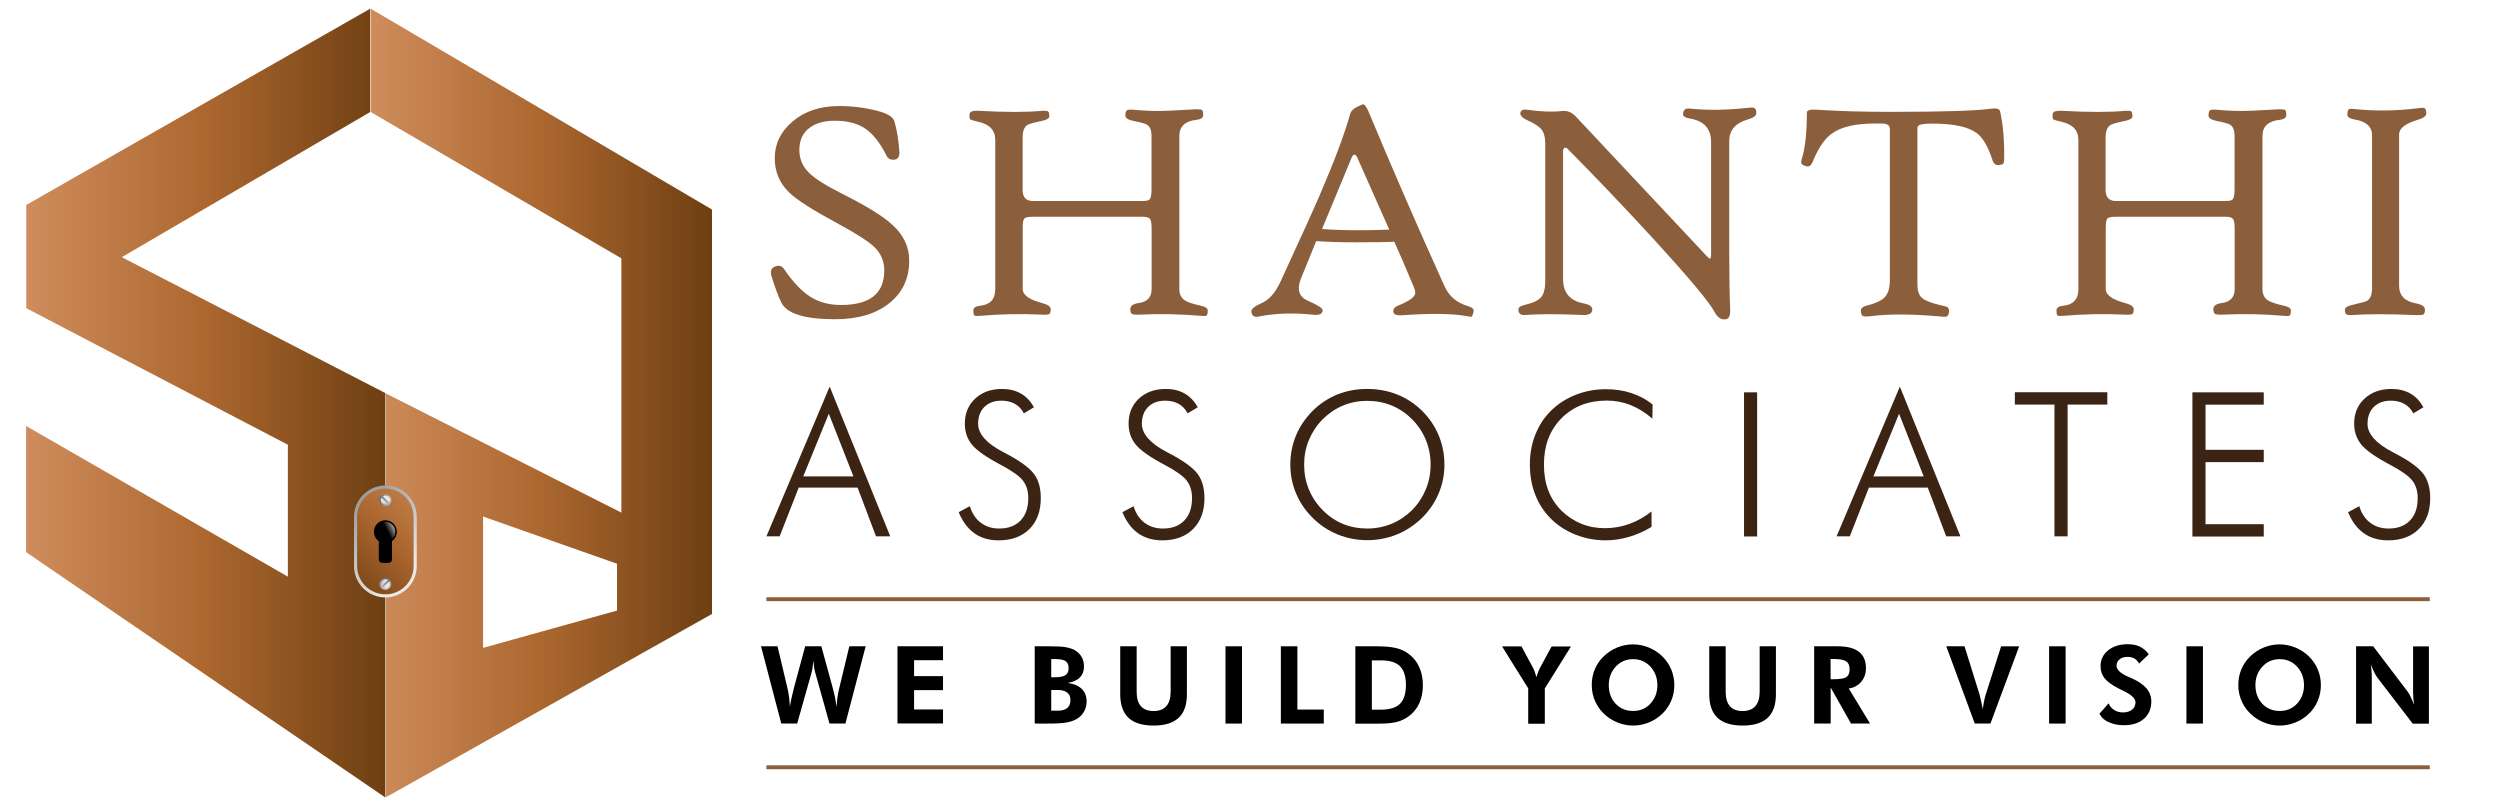 <?xml version="1.0" encoding="utf-8"?>
<!-- Generator: Adobe Illustrator 27.3.1, SVG Export Plug-In . SVG Version: 6.00 Build 0)  -->
<svg version="1.1" id="Layer_1" xmlns="http://www.w3.org/2000/svg" xmlns:xlink="http://www.w3.org/1999/xlink" x="0px" y="0px"
	 viewBox="0 0 287.64 91.79" style="enable-background:new 0 0 287.64 91.79;" xml:space="preserve">
<style type="text/css">
	.st0{fill:url(#SVGID_1_);}
	.st1{fill:url(#SVGID_00000078027995849169188710000006842448272689238697_);}
	.st2{fill:url(#SVGID_00000021094136604585551880000013703293774443958205_);}
	.st3{fill:url(#SVGID_00000156575593001895210310000017861721588637324442_);}
	.st4{fill:url(#SVGID_00000048460694760128134770000014686939456342184359_);}
	.st5{fill:url(#SVGID_00000095296198507874943800000008474638184603110534_);}
	.st6{fill:url(#SVGID_00000113346350219924820080000008567580056698373533_);}
	.st7{fill:url(#SVGID_00000078025665590991080130000008798335087933559960_);}
	.st8{fill:url(#SVGID_00000148620804983457774980000014378998749777339300_);}
	.st9{fill:url(#SVGID_00000159443424828022618850000001172691223065898666_);}
	.st10{fill:#010101;}
	.st11{fill:url(#SVGID_00000093163179248640453380000014204796007688562100_);}
	.st12{fill:#8B5E3C;}
	.st13{fill:#3C2415;}
	.st14{fill:none;stroke:#8B5E3C;stroke-width:0.451;stroke-miterlimit:10;}
</style>
<linearGradient id="SVGID_1_" gradientUnits="userSpaceOnUse" x1="3" y1="46.378" x2="44.344" y2="46.378">
	<stop  offset="0" style="stop-color:#CF8D5D"/>
	<stop  offset="0.489" style="stop-color:#AD6830"/>
	<stop  offset="1" style="stop-color:#6E3F12"/>
</linearGradient>
<polygon class="st0" points="42.59,1 42.59,12.89 14.01,29.59 44.34,45.23 44.34,91.76 3,63.53 3,49.01 33.12,66.35 33.12,51.17 
	3.02,35.46 3.02,23.58 "/>
<g>
	
		<linearGradient id="SVGID_00000182509327198312542360000006571358420843796126_" gradientUnits="userSpaceOnUse" x1="42.651" y1="46.363" x2="81.92" y2="46.363">
		<stop  offset="0" style="stop-color:#CF8D5D"/>
		<stop  offset="0.489" style="stop-color:#AD6830"/>
		<stop  offset="1" style="stop-color:#6E3F12"/>
	</linearGradient>
	<path style="fill:url(#SVGID_00000182509327198312542360000006571358420843796126_);" d="M42.65,1v11.89l28.84,16.83v29.26
		L44.4,45.27v46.46l37.52-21.09V24.11L42.65,1z M70.99,70.25l-15.41,4.29V59.43l15.41,5.43V70.25z"/>
</g>
<g>
	<g>
		<g>
			<g>
				<g>
					<g>
						<g>
							<g>
								
									<linearGradient id="SVGID_00000077290215883937280550000013626660657690037645_" gradientUnits="userSpaceOnUse" x1="47.247" y1="65.203" x2="34.431" y2="52.388">
									<stop  offset="0" style="stop-color:#E9E9E9"/>
									<stop  offset="1" style="stop-color:#575858"/>
								</linearGradient>
								<path style="fill:url(#SVGID_00000077290215883937280550000013626660657690037645_);" d="M44.34,68.74
									c-1.99,0-3.61-1.62-3.61-3.61v-5.65c0-2,1.62-3.62,3.61-3.62c1.99,0,3.61,1.62,3.61,3.62v5.65
									C47.95,67.12,46.33,68.74,44.34,68.74z"/>
								
									<linearGradient id="SVGID_00000054954623320776049680000004022839473197059004_" gradientUnits="userSpaceOnUse" x1="51.057" y1="55.589" x2="38.927" y2="67.719">
									<stop  offset="0" style="stop-color:#CF8D5D"/>
									<stop  offset="0.489" style="stop-color:#AD6830"/>
									<stop  offset="1" style="stop-color:#6E3F12"/>
								</linearGradient>
								<path style="fill:url(#SVGID_00000054954623320776049680000004022839473197059004_);" d="M44.34,68.38
									c-1.79,0-3.25-1.46-3.25-3.25v-5.65c0-1.8,1.46-3.27,3.25-3.27c1.79,0,3.25,1.46,3.25,3.27v5.65
									C47.59,66.93,46.14,68.38,44.34,68.38z"/>
								<g>
									
										<linearGradient id="SVGID_00000075863639622173525180000017535297493955091365_" gradientUnits="userSpaceOnUse" x1="-1.836" y1="279.298" x2="-3.432" y2="280.895" gradientTransform="matrix(0.707 0.707 -0.707 0.707 244.384 -138.65)">
										<stop  offset="0" style="stop-color:#E9E9E9"/>
										<stop  offset="1" style="stop-color:#575858"/>
									</linearGradient>
									<path style="fill:url(#SVGID_00000075863639622173525180000017535297493955091365_);" d="M44.83,58.04
										c-0.27,0.27-0.71,0.27-0.98,0c-0.27-0.27-0.27-0.71,0-0.98c0.27-0.27,0.71-0.27,0.98,0C45.1,57.32,45.1,57.76,44.83,58.04z
										"/>
									<g>
										
											<linearGradient id="SVGID_00000023260639862797897520000014560158295727273606_" gradientUnits="userSpaceOnUse" x1="-2.809" y1="280.266" x2="-1.286" y2="281.789" gradientTransform="matrix(0.707 0.707 -0.707 0.707 244.384 -138.65)">
											<stop  offset="0" style="stop-color:#E9E9E9"/>
											<stop  offset="1" style="stop-color:#575858"/>
										</linearGradient>
										<path style="fill:url(#SVGID_00000023260639862797897520000014560158295727273606_);" d="M43.9,57.26l0.73,0.73
											c-0.2,0.13-0.48,0.11-0.66-0.07C43.79,57.74,43.77,57.46,43.9,57.26z"/>
										
											<linearGradient id="SVGID_00000145031514142728912500000009617834731494183300_" gradientUnits="userSpaceOnUse" x1="-2.635" y1="280.093" x2="-1.111" y2="281.617" gradientTransform="matrix(0.707 0.707 -0.707 0.707 244.384 -138.65)">
											<stop  offset="0" style="stop-color:#E9E9E9"/>
											<stop  offset="1" style="stop-color:#575858"/>
										</linearGradient>
										<path style="fill:url(#SVGID_00000145031514142728912500000009617834731494183300_);" d="M44.79,57.83l-0.73-0.73
											c0.2-0.13,0.48-0.11,0.66,0.07C44.9,57.35,44.92,57.62,44.79,57.83z"/>
									</g>
								</g>
								<g>
									
										<linearGradient id="SVGID_00000005985848532764397170000003206577974957278617_" gradientUnits="userSpaceOnUse" x1="351.576" y1="586.454" x2="349.98" y2="588.05" gradientTransform="matrix(-0.707 0.707 -0.707 -0.707 707.625 234.505)">
										<stop  offset="0" style="stop-color:#E9E9E9"/>
										<stop  offset="1" style="stop-color:#575858"/>
									</linearGradient>
									<path style="fill:url(#SVGID_00000005985848532764397170000003206577974957278617_);" d="M43.86,67.66
										c-0.27-0.27-0.27-0.71,0-0.98c0.27-0.27,0.71-0.27,0.98,0c0.27,0.27,0.27,0.71,0,0.98C44.56,67.93,44.13,67.93,43.86,67.66
										z"/>
									<g>
										
											<linearGradient id="SVGID_00000081617755187064728920000013017067472633661627_" gradientUnits="userSpaceOnUse" x1="350.604" y1="587.421" x2="352.116" y2="588.933" gradientTransform="matrix(-0.707 0.707 -0.707 -0.707 707.625 234.505)">
											<stop  offset="0" style="stop-color:#E9E9E9"/>
											<stop  offset="1" style="stop-color:#575858"/>
										</linearGradient>
										<path style="fill:url(#SVGID_00000081617755187064728920000013017067472633661627_);" d="M44.63,66.73l-0.73,0.73
											c-0.13-0.2-0.11-0.48,0.07-0.65C44.15,66.62,44.42,66.6,44.63,66.73z"/>
										
											<linearGradient id="SVGID_00000056403007781668551030000002480969523607110568_" gradientUnits="userSpaceOnUse" x1="350.777" y1="587.248" x2="352.289" y2="588.76" gradientTransform="matrix(-0.707 0.707 -0.707 -0.707 707.625 234.505)">
											<stop  offset="0" style="stop-color:#E9E9E9"/>
											<stop  offset="1" style="stop-color:#575858"/>
										</linearGradient>
										<path style="fill:url(#SVGID_00000056403007781668551030000002480969523607110568_);" d="M44.06,67.62l0.73-0.73
											c0.13,0.2,0.11,0.48-0.07,0.66C44.54,67.73,44.27,67.75,44.06,67.62z"/>
									</g>
								</g>
							</g>
							<g>
								<path class="st10" d="M45.66,61.18c0,0.45-0.22,0.84-0.56,1.08v2.08c0,0.42-0.34,0.43-0.76,0.43
									c-0.42,0-0.76-0.01-0.76-0.43v-2.08c-0.34-0.24-0.56-0.63-0.56-1.08c0-0.73,0.59-1.32,1.32-1.32
									C45.07,59.86,45.66,60.45,45.66,61.18z"/>
								
									<linearGradient id="SVGID_00000068659558840575296690000015942380835348948153_" gradientUnits="userSpaceOnUse" x1="45.019" y1="61.994" x2="45.997" y2="61.482">
									<stop  offset="0" style="stop-color:#010101"/>
									<stop  offset="1" style="stop-color:#BDBDBD"/>
								</linearGradient>
								<path style="fill:url(#SVGID_00000068659558840575296690000015942380835348948153_);" d="M44.34,64.58
									c-0.32,0-0.58,0.07-0.58-0.25v-2.17l-0.08-0.05c-0.3-0.21-0.48-0.56-0.48-0.93c0-0.63,0.51-1.14,1.14-1.14
									c0.63,0,1.14,0.51,1.14,1.14c0,0.37-0.18,0.72-0.48,0.93l-0.08,0.05v2.17C44.92,64.65,44.66,64.58,44.34,64.58z"/>
							</g>
						</g>
					</g>
				</g>
			</g>
		</g>
	</g>
</g>
<g>
	<g>
		<g>
			<path class="st12" d="M104.61,29.98c0,2.02-0.74,3.63-2.22,4.85c-1.54,1.26-3.64,1.9-6.32,1.9c-3.52,0-5.58-0.65-6.19-1.95
				c-0.37-0.78-0.74-1.79-1.11-3c-0.16-0.56-0.04-0.92,0.34-1.09c0.47-0.21,0.85-0.12,1.12,0.29c1.02,1.5,2.04,2.57,3.06,3.2
				c0.99,0.61,2.15,0.91,3.47,0.91c3.32,0,4.98-1.32,4.98-3.97c0-1.04-0.37-1.92-1.09-2.65c-0.7-0.68-2.16-1.62-4.37-2.81
				c-2.79-1.5-4.63-2.68-5.51-3.54c-1.09-1.06-1.63-2.37-1.63-3.93c0-1.66,0.69-3.07,2.08-4.24c1.39-1.17,3.17-1.75,5.33-1.75
				c1.53,0,3.01,0.19,4.46,0.57c1.11,0.3,1.73,0.68,1.88,1.15c0.3,0.97,0.5,2.16,0.59,3.58c0.02,0.51-0.15,0.8-0.52,0.86
				c-0.47,0.07-0.79-0.09-0.98-0.48c-0.74-1.49-1.58-2.54-2.53-3.15c-0.87-0.56-2.01-0.84-3.42-0.84c-1.25,0-2.24,0.29-2.97,0.88
				c-0.73,0.58-1.09,1.41-1.09,2.49c0,1,0.36,1.87,1.08,2.59c0.68,0.68,1.93,1.48,3.76,2.4c2.82,1.41,4.75,2.6,5.82,3.58
				C103.95,27,104.61,28.39,104.61,29.98z"/>
			<path class="st12" d="M138.96,35.72c0,0.31-0.04,0.5-0.12,0.57c-0.08,0.07-0.29,0.09-0.65,0.05c-2.34-0.2-4.69-0.25-7.07-0.14
				c-0.47,0.02-0.76-0.01-0.88-0.08c-0.13-0.08-0.19-0.26-0.19-0.55c0-0.38,0.31-0.61,0.95-0.7c1-0.13,1.5-0.67,1.5-1.61v-7.03
				c0-0.52-0.06-0.86-0.18-1.03c-0.12-0.17-0.4-0.26-0.84-0.26h-12.65c-0.52,0-0.85,0.07-0.97,0.2c-0.13,0.13-0.19,0.47-0.19,1.02
				v7.1c0,0.68,0.75,1.22,2.24,1.61c0.66,0.18,0.98,0.41,0.98,0.7c0,0.3-0.05,0.48-0.16,0.56c-0.11,0.07-0.41,0.1-0.9,0.07
				c-2.37-0.11-4.73-0.06-7.07,0.14c-0.36,0.03-0.58,0.02-0.65-0.05c-0.08-0.07-0.12-0.26-0.12-0.57c0-0.31,0.25-0.49,0.77-0.54
				c1.17-0.12,1.75-0.76,1.75-1.91V16.09c0-1.11-0.66-1.8-1.99-2.09c-0.48-0.11-0.76-0.19-0.85-0.24c-0.09-0.05-0.13-0.18-0.13-0.38
				c0-0.15,0.01-0.27,0.03-0.34c0.07-0.23,0.42-0.32,1.06-0.29c3.02,0.17,5.45,0.17,7.3,0c0.33-0.02,0.55,0,0.65,0.07
				c0.1,0.07,0.15,0.26,0.15,0.56c0,0.23-0.27,0.4-0.8,0.52c-0.96,0.2-1.53,0.36-1.72,0.48c-0.37,0.24-0.55,0.72-0.55,1.45v6.05
				c0,0.83,0.4,1.25,1.21,1.25h12.46c0.49,0,0.79-0.05,0.91-0.16c0.17-0.16,0.25-0.55,0.25-1.16v-6.16c0-0.65-0.17-1.08-0.5-1.29
				c-0.19-0.13-0.69-0.27-1.51-0.43c-0.67-0.13-1-0.34-1-0.63c0-0.32,0.06-0.53,0.18-0.61c0.12-0.08,0.43-0.1,0.93-0.05
				c1.32,0.13,2.69,0.16,4.08,0.09c0.99-0.05,1.99-0.1,2.99-0.16c0.33,0,0.55,0.03,0.64,0.09c0.09,0.06,0.13,0.25,0.13,0.57
				c0,0.32-0.26,0.5-0.77,0.56c-1.31,0.14-1.97,0.76-1.97,1.86v17.62c0,0.58,0.21,1.01,0.63,1.29c0.33,0.21,0.95,0.42,1.86,0.62
				C138.7,35.29,138.96,35.47,138.96,35.72z"/>
			<path class="st12" d="M169.55,35.85c-0.07,0.32-0.15,0.51-0.23,0.57c-0.07,0.05-0.24,0.03-0.5-0.04
				c-1.71-0.31-4.2-0.34-7.48-0.11c-0.62,0.04-0.96-0.07-1.02-0.36c-0.06-0.33,0.13-0.59,0.59-0.77c1.29-0.52,1.93-1.01,1.93-1.46
				c0-0.18-0.07-0.44-0.22-0.77c-0.88-2.11-1.61-3.81-2.2-5.1c-0.85,0.05-2.34,0.07-4.47,0.07c-1.76,0-3.27-0.05-4.51-0.14
				c-0.42,1.02-1,2.46-1.75,4.29c-0.17,0.42-0.25,0.79-0.25,1.13c0,0.67,0.36,1.16,1.09,1.47c1.12,0.48,1.67,0.84,1.65,1.09
				c-0.02,0.41-0.4,0.57-1.13,0.49c-2.25-0.24-4.32-0.17-6.23,0.21c-0.5,0.11-0.78-0.07-0.84-0.54c-0.05-0.31,0.34-0.64,1.16-1
				c0.88-0.37,1.63-1.22,2.23-2.56c2.33-5.05,3.83-8.36,4.51-9.95c1.64-3.81,2.81-6.92,3.49-9.32c0.1-0.37,0.57-0.72,1.41-1.04
				c0.2-0.07,0.46,0.27,0.77,1.04c2.58,6.2,5.46,12.84,8.66,19.9c0.51,1.12,1.38,1.87,2.59,2.24
				C169.37,35.34,169.61,35.56,169.55,35.85z M159.84,26.42c-0.79-1.79-2.02-4.56-3.69-8.32c-0.1-0.2-0.2-0.3-0.32-0.3
				c-0.12,0-0.22,0.1-0.3,0.3l-3.42,8.25c1.28,0.1,2.71,0.14,4.3,0.14C157.38,26.49,158.52,26.47,159.84,26.42z"/>
			<path class="st12" d="M202.08,13.01c0,0.3-0.32,0.54-0.97,0.73c-1.43,0.41-2.15,1.23-2.15,2.49V29.1c0,2.71,0.04,4.89,0.11,6.55
				c0.02,0.63-0.13,0.99-0.45,1.07c-0.54,0.13-0.99-0.15-1.36-0.84c-0.6-1.14-2.94-3.93-7.01-8.38c-3.41-3.71-6.72-7.18-9.91-10.4
				c-0.11-0.11-0.22-0.14-0.32-0.09c-0.12,0.06-0.18,0.2-0.18,0.41v14.68c0,1.58,0.79,2.51,2.38,2.81c0.66,0.13,0.98,0.36,0.98,0.7
				c0,0.45-0.37,0.66-1.11,0.63c-2.84-0.12-5.05-0.12-6.62,0c-0.51,0.04-0.77-0.17-0.77-0.63c0-0.25,0.26-0.43,0.77-0.54
				c0.92-0.21,1.53-0.51,1.85-0.88c0.31-0.37,0.47-1,0.47-1.88V16.48c0-0.69-0.15-1.22-0.43-1.59c-0.27-0.33-0.81-0.68-1.6-1.04
				c-0.58-0.27-0.86-0.56-0.84-0.84c0.04-0.32,0.31-0.45,0.81-0.38c1.55,0.22,2.89,0.27,4.03,0.14c0.58-0.06,1.11,0.16,1.57,0.66
				l14.99,15.98c0.2,0.23,0.34,0.34,0.41,0.34c0.1,0,0.14-0.16,0.14-0.48V16.34c0-1.51-0.79-2.41-2.38-2.69
				c-0.56-0.09-0.84-0.26-0.84-0.5c0-0.5,0.26-0.72,0.77-0.66c1.96,0.21,4.14,0.19,6.55-0.07c0.42-0.05,0.69-0.05,0.81-0.02
				C201.98,12.46,202.08,12.66,202.08,13.01z"/>
			<path class="st12" d="M230.59,18.36c-0.01,0.22-0.04,0.36-0.08,0.44c-0.04,0.08-0.17,0.13-0.37,0.17
				c-0.44,0.1-0.73-0.07-0.88-0.5c-0.51-1.59-1.12-2.64-1.83-3.16c-0.98-0.73-2.69-1.09-5.14-1.09c-0.99,0-1.53,0.11-1.63,0.32
				c-0.04,0.07-0.05,0.17-0.05,0.31v17.84c0,0.77,0.18,1.3,0.54,1.6c0.36,0.31,1.07,0.58,2.13,0.83c0.45,0.1,0.71,0.16,0.77,0.2
				c0.17,0.11,0.23,0.33,0.18,0.68c-0.03,0.27-0.17,0.42-0.39,0.45c-0.03,0.01-0.27-0.01-0.74-0.05c-3.15-0.27-5.75-0.29-7.8-0.03
				c-0.49,0.06-0.81,0.06-0.95,0c-0.12-0.06-0.2-0.2-0.23-0.43c-0.09-0.38,0.12-0.64,0.63-0.77c1.03-0.26,1.72-0.58,2.08-0.95
				c0.41-0.42,0.61-1.09,0.61-2.02V14.84c0-0.35-0.21-0.55-0.64-0.61c-0.05-0.01-0.4-0.02-1.06-0.02c-2.27,0-3.94,0.39-5.01,1.18
				c-0.81,0.59-1.53,1.66-2.17,3.22c-0.2,0.49-0.48,0.65-0.84,0.48c-0.41-0.1-0.56-0.32-0.45-0.67c0.42-1.29,0.62-3.11,0.62-5.46
				c0-0.27,0.37-0.39,1.09-0.34c2.58,0.17,5.43,0.25,8.55,0.25c5.92,0,9.76-0.12,11.51-0.36c0.67-0.09,1.03,0.01,1.09,0.32
				C230.48,14.43,230.63,16.28,230.59,18.36z"/>
			<path class="st12" d="M263.58,35.72c0,0.31-0.04,0.5-0.12,0.57c-0.08,0.07-0.3,0.09-0.65,0.05c-2.34-0.2-4.69-0.25-7.07-0.14
				c-0.47,0.02-0.76-0.01-0.89-0.08c-0.12-0.08-0.19-0.26-0.19-0.55c0-0.38,0.32-0.61,0.95-0.7c1.01-0.13,1.5-0.67,1.5-1.61v-7.03
				c0-0.52-0.06-0.86-0.18-1.03c-0.12-0.17-0.4-0.26-0.84-0.26h-12.65c-0.52,0-0.85,0.07-0.97,0.2c-0.12,0.13-0.19,0.47-0.19,1.02
				v7.1c0,0.68,0.75,1.22,2.24,1.61c0.66,0.18,0.98,0.41,0.98,0.7c0,0.3-0.05,0.48-0.16,0.56c-0.11,0.07-0.41,0.1-0.9,0.07
				c-2.37-0.11-4.73-0.06-7.07,0.14c-0.36,0.03-0.57,0.02-0.65-0.05c-0.08-0.07-0.11-0.26-0.11-0.57c0-0.31,0.25-0.49,0.77-0.54
				c1.17-0.12,1.75-0.76,1.75-1.91V16.09c0-1.11-0.66-1.8-1.99-2.09c-0.48-0.11-0.76-0.19-0.85-0.24c-0.09-0.05-0.13-0.18-0.13-0.38
				c0-0.15,0.01-0.27,0.03-0.34c0.07-0.23,0.42-0.32,1.06-0.29c3.02,0.17,5.45,0.17,7.3,0c0.33-0.02,0.55,0,0.65,0.07
				c0.1,0.07,0.15,0.26,0.15,0.56c0,0.23-0.27,0.4-0.81,0.52c-0.96,0.2-1.53,0.36-1.72,0.48c-0.37,0.24-0.56,0.72-0.56,1.45v6.05
				c0,0.83,0.41,1.25,1.22,1.25h12.46c0.49,0,0.79-0.05,0.91-0.16c0.17-0.16,0.25-0.55,0.25-1.16v-6.16c0-0.65-0.17-1.08-0.5-1.29
				c-0.19-0.13-0.69-0.27-1.5-0.43c-0.67-0.13-1-0.34-1-0.63c0-0.32,0.06-0.53,0.18-0.61c0.12-0.08,0.43-0.1,0.93-0.05
				c1.32,0.13,2.68,0.16,4.08,0.09c0.99-0.05,1.99-0.1,2.99-0.16c0.34,0,0.55,0.03,0.64,0.09c0.09,0.06,0.13,0.25,0.13,0.57
				c0,0.32-0.26,0.5-0.77,0.56c-1.31,0.14-1.97,0.76-1.97,1.86v17.62c0,0.58,0.21,1.01,0.63,1.29c0.33,0.21,0.95,0.42,1.86,0.62
				C263.33,35.29,263.58,35.47,263.58,35.72z"/>
			<path class="st12" d="M279.16,13.05c0,0.3-0.32,0.54-0.97,0.73c-1.44,0.43-2.16,0.99-2.16,1.68v17.42c0,1.12,0.66,1.8,1.99,2.04
				c0.66,0.12,0.98,0.35,0.98,0.7c0,0.3-0.05,0.48-0.17,0.56c-0.12,0.07-0.42,0.09-0.92,0.07c-3.15-0.13-5.58-0.13-7.3,0
				c-0.44,0.04-0.7-0.05-0.77-0.25c-0.03-0.08-0.04-0.21-0.04-0.37c0-0.24,0.27-0.42,0.81-0.54c1-0.23,1.58-0.39,1.74-0.48
				c0.38-0.24,0.57-0.73,0.57-1.47V15.57c0-0.99-0.67-1.6-2-1.82c-0.56-0.1-0.84-0.27-0.84-0.52c0-0.34,0.05-0.55,0.13-0.63
				c0.09-0.08,0.3-0.1,0.64-0.06c2.32,0.25,4.73,0.23,7.21-0.07c0.47-0.06,0.74-0.08,0.82-0.05
				C279.07,12.46,279.16,12.68,279.16,13.05z"/>
		</g>
		<g>
			<path class="st13" d="M88.18,61.71l7.28-17.23l6.97,17.23h-1.64l-2.12-5.61h-6.77l-2.2,5.61H88.18z M92.42,54.81h5.77l-2.83-7.21
				L92.42,54.81z"/>
			<path class="st13" d="M110.3,58.93l1.29-0.69c0.24,0.81,0.66,1.45,1.25,1.9c0.59,0.45,1.3,0.67,2.13,0.67
				c1.05,0,1.87-0.31,2.46-0.93c0.59-0.62,0.88-1.48,0.88-2.57c0-0.8-0.2-1.46-0.6-1.99c-0.39-0.53-1.25-1.14-2.55-1.83
				c-1.67-0.88-2.78-1.66-3.33-2.33c-0.55-0.67-0.82-1.48-0.82-2.42c0-1.18,0.4-2.14,1.19-2.88c0.8-0.74,1.83-1.11,3.09-1.11
				c0.83,0,1.56,0.18,2.17,0.53c0.62,0.35,1.12,0.88,1.5,1.58l-1.16,0.7c-0.24-0.47-0.58-0.84-1.02-1.09
				c-0.44-0.25-0.97-0.37-1.57-0.37c-0.82,0-1.46,0.24-1.95,0.72c-0.48,0.48-0.72,1.12-0.72,1.94c0,1.16,0.96,2.25,2.88,3.25
				c0.35,0.18,0.61,0.32,0.79,0.42c1.41,0.78,2.35,1.51,2.83,2.2c0.48,0.69,0.71,1.59,0.71,2.69c0,1.49-0.43,2.66-1.3,3.54
				c-0.87,0.87-2.05,1.31-3.55,1.31c-1.09,0-2.02-0.27-2.79-0.81C111.35,60.81,110.74,60,110.3,58.93z"/>
			<path class="st13" d="M129.14,58.93l1.29-0.69c0.24,0.81,0.66,1.45,1.25,1.9c0.59,0.45,1.3,0.67,2.13,0.67
				c1.05,0,1.87-0.31,2.46-0.93c0.59-0.62,0.88-1.48,0.88-2.57c0-0.8-0.2-1.46-0.59-1.99c-0.4-0.53-1.25-1.14-2.55-1.83
				c-1.67-0.88-2.78-1.66-3.33-2.33c-0.55-0.67-0.83-1.48-0.83-2.42c0-1.18,0.4-2.14,1.19-2.88c0.8-0.74,1.83-1.11,3.1-1.11
				c0.83,0,1.55,0.18,2.17,0.53c0.61,0.35,1.11,0.88,1.5,1.58l-1.17,0.7c-0.24-0.47-0.58-0.84-1.02-1.09
				c-0.44-0.25-0.97-0.37-1.57-0.37c-0.82,0-1.46,0.24-1.95,0.72c-0.48,0.48-0.72,1.12-0.72,1.94c0,1.16,0.96,2.25,2.87,3.25
				c0.35,0.18,0.61,0.32,0.79,0.42c1.41,0.78,2.35,1.51,2.83,2.2c0.47,0.69,0.71,1.59,0.71,2.69c0,1.49-0.43,2.66-1.3,3.54
				c-0.87,0.87-2.05,1.31-3.54,1.31c-1.09,0-2.02-0.27-2.79-0.81C130.18,60.81,129.57,60,129.14,58.93z"/>
			<path class="st13" d="M166.19,53.46c0,1.17-0.22,2.28-0.67,3.33c-0.44,1.05-1.09,1.99-1.92,2.81c-0.86,0.83-1.82,1.46-2.89,1.9
				c-1.07,0.43-2.2,0.65-3.4,0.65c-1.19,0-2.32-0.22-3.39-0.65c-1.07-0.43-2.03-1.07-2.87-1.9c-0.85-0.83-1.49-1.78-1.93-2.83
				c-0.44-1.04-0.66-2.15-0.66-3.32c0-1.19,0.22-2.3,0.66-3.36c0.44-1.05,1.09-2,1.93-2.84c0.83-0.82,1.78-1.44,2.84-1.87
				c1.06-0.42,2.2-0.63,3.42-0.63c1.22,0,2.37,0.21,3.44,0.64c1.07,0.42,2.02,1.05,2.85,1.86c0.85,0.84,1.49,1.78,1.93,2.84
				C165.97,51.16,166.19,52.27,166.19,53.46z M157.31,60.81c0.98,0,1.91-0.18,2.79-0.54c0.88-0.36,1.66-0.89,2.37-1.58
				c0.69-0.7,1.21-1.5,1.58-2.39c0.37-0.9,0.55-1.84,0.55-2.83c0-1-0.18-1.94-0.54-2.83c-0.36-0.89-0.89-1.69-1.59-2.4
				c-0.69-0.69-1.47-1.22-2.35-1.58c-0.88-0.36-1.81-0.54-2.81-0.54c-0.98,0-1.91,0.18-2.78,0.54c-0.87,0.36-1.65,0.89-2.35,1.58
				c-0.7,0.72-1.22,1.52-1.59,2.4c-0.36,0.88-0.54,1.82-0.54,2.83c0,1,0.18,1.94,0.54,2.83c0.36,0.88,0.89,1.68,1.59,2.39
				c0.69,0.7,1.47,1.23,2.33,1.59C155.37,60.63,156.31,60.81,157.31,60.81z"/>
			<path class="st13" d="M190.12,48.17c-0.82-0.71-1.67-1.23-2.52-1.57c-0.86-0.34-1.77-0.51-2.72-0.51c-2.14,0-3.88,0.68-5.23,2.04
				c-1.34,1.36-2.01,3.13-2.01,5.31c0,1.1,0.16,2.08,0.49,2.96c0.33,0.87,0.83,1.65,1.5,2.33c0.67,0.66,1.43,1.17,2.28,1.52
				c0.86,0.35,1.77,0.52,2.75,0.52c0.95,0,1.88-0.16,2.79-0.48c0.9-0.33,1.76-0.81,2.57-1.44v1.77c-0.81,0.5-1.68,0.88-2.59,1.15
				c-0.91,0.27-1.81,0.4-2.7,0.4c-1.2,0-2.35-0.22-3.44-0.65c-1.1-0.43-2.03-1.03-2.82-1.81c-0.81-0.8-1.42-1.73-1.83-2.79
				c-0.42-1.06-0.62-2.21-0.62-3.48c0-1.24,0.21-2.39,0.64-3.46c0.43-1.07,1.04-2,1.84-2.77c0.78-0.76,1.71-1.36,2.81-1.79
				c1.1-0.43,2.24-0.64,3.43-0.64c1.06,0,2.04,0.14,2.94,0.44c0.9,0.29,1.72,0.72,2.46,1.31L190.12,48.17z"/>
			<path class="st13" d="M200.66,61.71V45.14h1.51v16.58H200.66z"/>
			<path class="st13" d="M211.31,61.71l7.28-17.23l6.97,17.23h-1.64l-2.12-5.61h-6.77l-2.2,5.61H211.31z M215.55,54.81h5.78
				l-2.83-7.21L215.55,54.81z"/>
			<path class="st13" d="M236.38,61.71V46.55h-4.56v-1.42h10.64v1.42h-4.57v15.16H236.38z"/>
			<path class="st13" d="M252.25,61.71V45.14h8.21v1.42h-6.7v5.19h6.7v1.42h-6.7v7.14h6.7v1.42H252.25z"/>
			<path class="st13" d="M270.16,58.93l1.29-0.69c0.24,0.81,0.66,1.45,1.25,1.9c0.59,0.45,1.3,0.67,2.13,0.67
				c1.05,0,1.87-0.31,2.46-0.93c0.59-0.62,0.88-1.48,0.88-2.57c0-0.8-0.2-1.46-0.6-1.99c-0.4-0.53-1.25-1.14-2.55-1.83
				c-1.67-0.88-2.78-1.66-3.33-2.33c-0.55-0.67-0.83-1.48-0.83-2.42c0-1.18,0.4-2.14,1.2-2.88c0.8-0.74,1.83-1.11,3.1-1.11
				c0.83,0,1.55,0.18,2.17,0.53c0.62,0.35,1.11,0.88,1.5,1.58l-1.17,0.7c-0.24-0.47-0.58-0.84-1.02-1.09
				c-0.44-0.25-0.97-0.37-1.57-0.37c-0.82,0-1.46,0.24-1.95,0.72c-0.48,0.48-0.72,1.12-0.72,1.94c0,1.16,0.96,2.25,2.88,3.25
				c0.35,0.18,0.61,0.32,0.79,0.42c1.41,0.78,2.35,1.51,2.83,2.2c0.47,0.69,0.71,1.59,0.71,2.69c0,1.49-0.43,2.66-1.3,3.54
				c-0.87,0.87-2.05,1.31-3.54,1.31c-1.09,0-2.02-0.27-2.79-0.81C271.2,60.81,270.6,60,270.16,58.93z"/>
		</g>
	</g>
	<g>
		<path d="M94.5,74.36l1.32,4.82c0.08,0.31,0.16,0.64,0.24,0.99c0.07,0.35,0.14,0.75,0.21,1.18c0.01-0.37,0.03-0.73,0.08-1.09
			c0.05-0.36,0.12-0.72,0.21-1.08l1.16-4.82h1.88l-2.33,8.89h-1.83l-1.59-5.67c-0.08-0.26-0.14-0.52-0.18-0.78
			c-0.04-0.26-0.07-0.54-0.09-0.82c-0.02,0.3-0.05,0.58-0.09,0.85c-0.04,0.27-0.1,0.52-0.17,0.75l-1.6,5.67h-1.83l-2.33-8.89h1.9
			l1.17,4.94c0.06,0.28,0.12,0.59,0.16,0.92c0.04,0.33,0.07,0.69,0.09,1.08c0.08-0.52,0.22-1.17,0.42-1.96l0.03-0.13l1.31-4.85H94.5
			z"/>
		<path d="M103.26,83.25v-8.89h5.24v1.6h-3.33v1.83h3.33v1.61h-3.33v2.23h3.33v1.61H103.26z"/>
		<path d="M119.05,83.25v-8.89h1.66c0.86,0,1.49,0.03,1.89,0.1c0.4,0.07,0.74,0.18,1.04,0.33c0.34,0.2,0.61,0.46,0.8,0.78
			c0.19,0.32,0.28,0.69,0.28,1.1c0,0.53-0.16,0.95-0.47,1.27c-0.31,0.32-0.78,0.53-1.4,0.63c0.72,0.11,1.26,0.34,1.62,0.7
			c0.37,0.36,0.55,0.84,0.55,1.44c0,0.44-0.11,0.84-0.32,1.2c-0.21,0.36-0.5,0.64-0.87,0.84c-0.33,0.18-0.71,0.31-1.15,0.38
			c-0.44,0.08-1.17,0.12-2.19,0.12h-0.19H119.05z M120.95,77.92h0.42c0.57,0,0.98-0.08,1.22-0.24c0.24-0.16,0.36-0.43,0.36-0.81
			c0-0.37-0.12-0.64-0.34-0.8c-0.23-0.16-0.63-0.24-1.2-0.24h-0.46V77.92z M120.95,81.77h0.75c0.48,0,0.84-0.1,1.09-0.31
			c0.25-0.21,0.37-0.51,0.37-0.91c0-0.38-0.12-0.67-0.37-0.86c-0.25-0.2-0.6-0.3-1.07-0.3h-0.77V81.77z"/>
		<path d="M136.56,74.36v5.53c0,1.21-0.32,2.11-0.95,2.7c-0.64,0.59-1.59,0.89-2.87,0.89c-1.3,0-2.27-0.3-2.9-0.89
			c-0.63-0.6-0.95-1.5-0.95-2.7v-5.53h1.89v5.24c0,0.73,0.16,1.28,0.49,1.65c0.32,0.37,0.81,0.56,1.45,0.56
			c0.65,0,1.14-0.19,1.47-0.56c0.33-0.37,0.5-0.92,0.5-1.65v-5.24H136.56z"/>
		<path d="M141,83.25v-8.89h1.9v8.89H141z"/>
		<path d="M147.37,83.25v-8.89h1.9v7.28h3.04v1.61H147.37z"/>
		<path d="M155.94,83.25v-8.89h2.42c0.96,0,1.71,0.07,2.26,0.2c0.55,0.13,1.03,0.36,1.45,0.67c0.54,0.4,0.95,0.91,1.22,1.52
			c0.28,0.61,0.42,1.3,0.42,2.08c0,0.79-0.14,1.49-0.42,2.1c-0.28,0.61-0.7,1.11-1.25,1.51c-0.4,0.29-0.86,0.5-1.35,0.63
			c-0.5,0.13-1.22,0.19-2.18,0.19h-0.67H155.94z M157.84,81.65h1.06c1,0,1.72-0.23,2.18-0.68c0.45-0.45,0.68-1.17,0.68-2.16
			c0-0.98-0.23-1.7-0.68-2.15c-0.46-0.46-1.18-0.68-2.18-0.68h-1.06V81.65z"/>
		<path d="M175.83,83.25V79.2l-3.01-4.83h2.23l1.32,2.44c0.07,0.12,0.13,0.28,0.2,0.46c0.07,0.18,0.14,0.4,0.21,0.64
			c0.06-0.21,0.12-0.4,0.19-0.58c0.07-0.18,0.15-0.36,0.24-0.53l1.31-2.42h2.23l-3.01,4.83v4.06H175.83z"/>
		<path d="M192.64,78.83c0,0.63-0.12,1.24-0.36,1.8c-0.24,0.57-0.58,1.07-1.02,1.49c-0.46,0.44-0.98,0.78-1.56,1.01
			c-0.58,0.23-1.18,0.35-1.8,0.35c-0.54,0-1.07-0.09-1.6-0.28c-0.52-0.18-1-0.45-1.43-0.79c-0.56-0.45-0.99-0.98-1.28-1.6
			c-0.3-0.62-0.45-1.29-0.45-2c0-0.64,0.12-1.24,0.35-1.8c0.23-0.56,0.58-1.06,1.03-1.5c0.45-0.43,0.96-0.77,1.55-1.01
			c0.59-0.24,1.19-0.36,1.82-0.36c0.62,0,1.22,0.12,1.81,0.36c0.58,0.24,1.1,0.57,1.55,1.01c0.45,0.44,0.79,0.94,1.03,1.5
			C192.52,77.59,192.64,78.19,192.64,78.83z M187.9,81.8c0.81,0,1.47-0.28,2-0.85c0.52-0.57,0.79-1.27,0.79-2.12
			c0-0.84-0.27-1.55-0.8-2.13c-0.53-0.57-1.19-0.86-1.99-0.86c-0.81,0-1.47,0.29-2,0.86c-0.53,0.57-0.8,1.28-0.8,2.13
			c0,0.86,0.26,1.57,0.78,2.13C186.41,81.52,187.08,81.8,187.9,81.8z"/>
		<path d="M204.33,74.36v5.53c0,1.21-0.32,2.11-0.95,2.7c-0.64,0.59-1.59,0.89-2.87,0.89c-1.3,0-2.27-0.3-2.9-0.89
			c-0.63-0.6-0.95-1.5-0.95-2.7v-5.53h1.89v5.24c0,0.73,0.16,1.28,0.49,1.65c0.32,0.37,0.81,0.56,1.45,0.56
			c0.65,0,1.14-0.19,1.47-0.56c0.33-0.37,0.5-0.92,0.5-1.65v-5.24H204.33z"/>
		<path d="M215.16,83.25h-2.19l-2.34-4.15v4.15h-1.9v-8.89h2.72c1.08,0,1.89,0.21,2.43,0.63c0.54,0.42,0.81,1.05,0.81,1.89
			c0,0.61-0.18,1.13-0.55,1.57c-0.37,0.43-0.84,0.69-1.43,0.76L215.16,83.25z M210.63,78.15h0.29c0.77,0,1.28-0.08,1.52-0.25
			c0.25-0.17,0.37-0.46,0.37-0.88c0-0.44-0.13-0.75-0.4-0.93c-0.27-0.18-0.76-0.27-1.5-0.27h-0.29V78.15z"/>
		<path d="M227.21,83.25l-3.28-8.89h2.1l1.73,5.55c0.03,0.11,0.08,0.32,0.15,0.63c0.07,0.31,0.14,0.66,0.22,1.05
			c0.05-0.38,0.11-0.72,0.17-1.01c0.06-0.3,0.12-0.54,0.19-0.73l1.75-5.49h2.08l-3.31,8.89H227.21z"/>
		<path d="M235.76,83.25v-8.89h1.9v8.89H235.76z"/>
		<path d="M241.55,82.12l1.06-1.2c0.13,0.33,0.35,0.59,0.64,0.77c0.3,0.19,0.63,0.28,1,0.28c0.45,0,0.8-0.11,1.06-0.32
			c0.26-0.21,0.39-0.49,0.39-0.85c0-0.42-0.43-0.84-1.29-1.26c-0.28-0.13-0.5-0.24-0.66-0.33c-0.78-0.4-1.32-0.8-1.62-1.19
			c-0.3-0.39-0.45-0.85-0.45-1.38c0-0.73,0.29-1.34,0.87-1.81c0.58-0.47,1.33-0.71,2.26-0.71c0.54,0,1,0.09,1.39,0.28
			c0.39,0.19,0.74,0.48,1.03,0.88l-1.12,1.07c-0.13-0.26-0.31-0.45-0.53-0.58c-0.22-0.13-0.49-0.19-0.8-0.19
			c-0.38,0-0.68,0.09-0.91,0.28c-0.23,0.19-0.35,0.43-0.35,0.73c0,0.47,0.46,0.9,1.37,1.29c0.18,0.08,0.32,0.14,0.42,0.18
			c0.75,0.34,1.31,0.73,1.67,1.16c0.36,0.43,0.54,0.93,0.54,1.48c0,0.83-0.28,1.5-0.85,2c-0.57,0.5-1.33,0.74-2.29,0.74
			c-0.68,0-1.26-0.12-1.75-0.35C242.15,82.9,241.79,82.57,241.55,82.12z"/>
		<path d="M251.56,83.25v-8.89h1.9v8.89H251.56z"/>
		<path d="M267.03,78.83c0,0.63-0.12,1.24-0.36,1.8c-0.24,0.57-0.58,1.07-1.02,1.49c-0.46,0.44-0.98,0.78-1.56,1.01
			c-0.58,0.23-1.18,0.35-1.8,0.35c-0.54,0-1.07-0.09-1.6-0.28c-0.52-0.18-1-0.45-1.43-0.79c-0.56-0.45-0.99-0.98-1.28-1.6
			c-0.3-0.62-0.45-1.29-0.45-2c0-0.64,0.12-1.24,0.35-1.8c0.23-0.56,0.58-1.06,1.03-1.5c0.45-0.43,0.96-0.77,1.55-1.01
			c0.59-0.24,1.19-0.36,1.82-0.36c0.62,0,1.22,0.12,1.81,0.36c0.58,0.24,1.1,0.57,1.55,1.01c0.45,0.44,0.79,0.94,1.03,1.5
			C266.92,77.59,267.03,78.19,267.03,78.83z M262.3,81.8c0.81,0,1.47-0.28,2-0.85c0.52-0.57,0.79-1.27,0.79-2.12
			c0-0.84-0.27-1.55-0.8-2.13c-0.53-0.57-1.19-0.86-1.99-0.86c-0.81,0-1.47,0.29-2,0.86c-0.53,0.57-0.8,1.28-0.8,2.13
			c0,0.86,0.26,1.57,0.78,2.13C260.8,81.52,261.48,81.8,262.3,81.8z"/>
		<path d="M271.08,83.25v-8.89h1.97l3.93,5.17c0.11,0.15,0.24,0.35,0.37,0.62c0.13,0.27,0.27,0.58,0.42,0.94
			c-0.04-0.26-0.08-0.52-0.1-0.78c-0.02-0.26-0.03-0.58-0.03-0.97v-4.97h1.82v8.89h-1.86l-4.05-5.27c-0.11-0.15-0.24-0.35-0.37-0.62
			c-0.13-0.27-0.28-0.58-0.42-0.95c0.04,0.26,0.08,0.51,0.1,0.77c0.02,0.26,0.03,0.59,0.03,0.99v5.08H271.08z"/>
	</g>
	<line class="st14" x1="88.18" y1="68.94" x2="279.56" y2="68.94"/>
	<line class="st14" x1="88.18" y1="88.28" x2="279.56" y2="88.28"/>
</g>
</svg>
